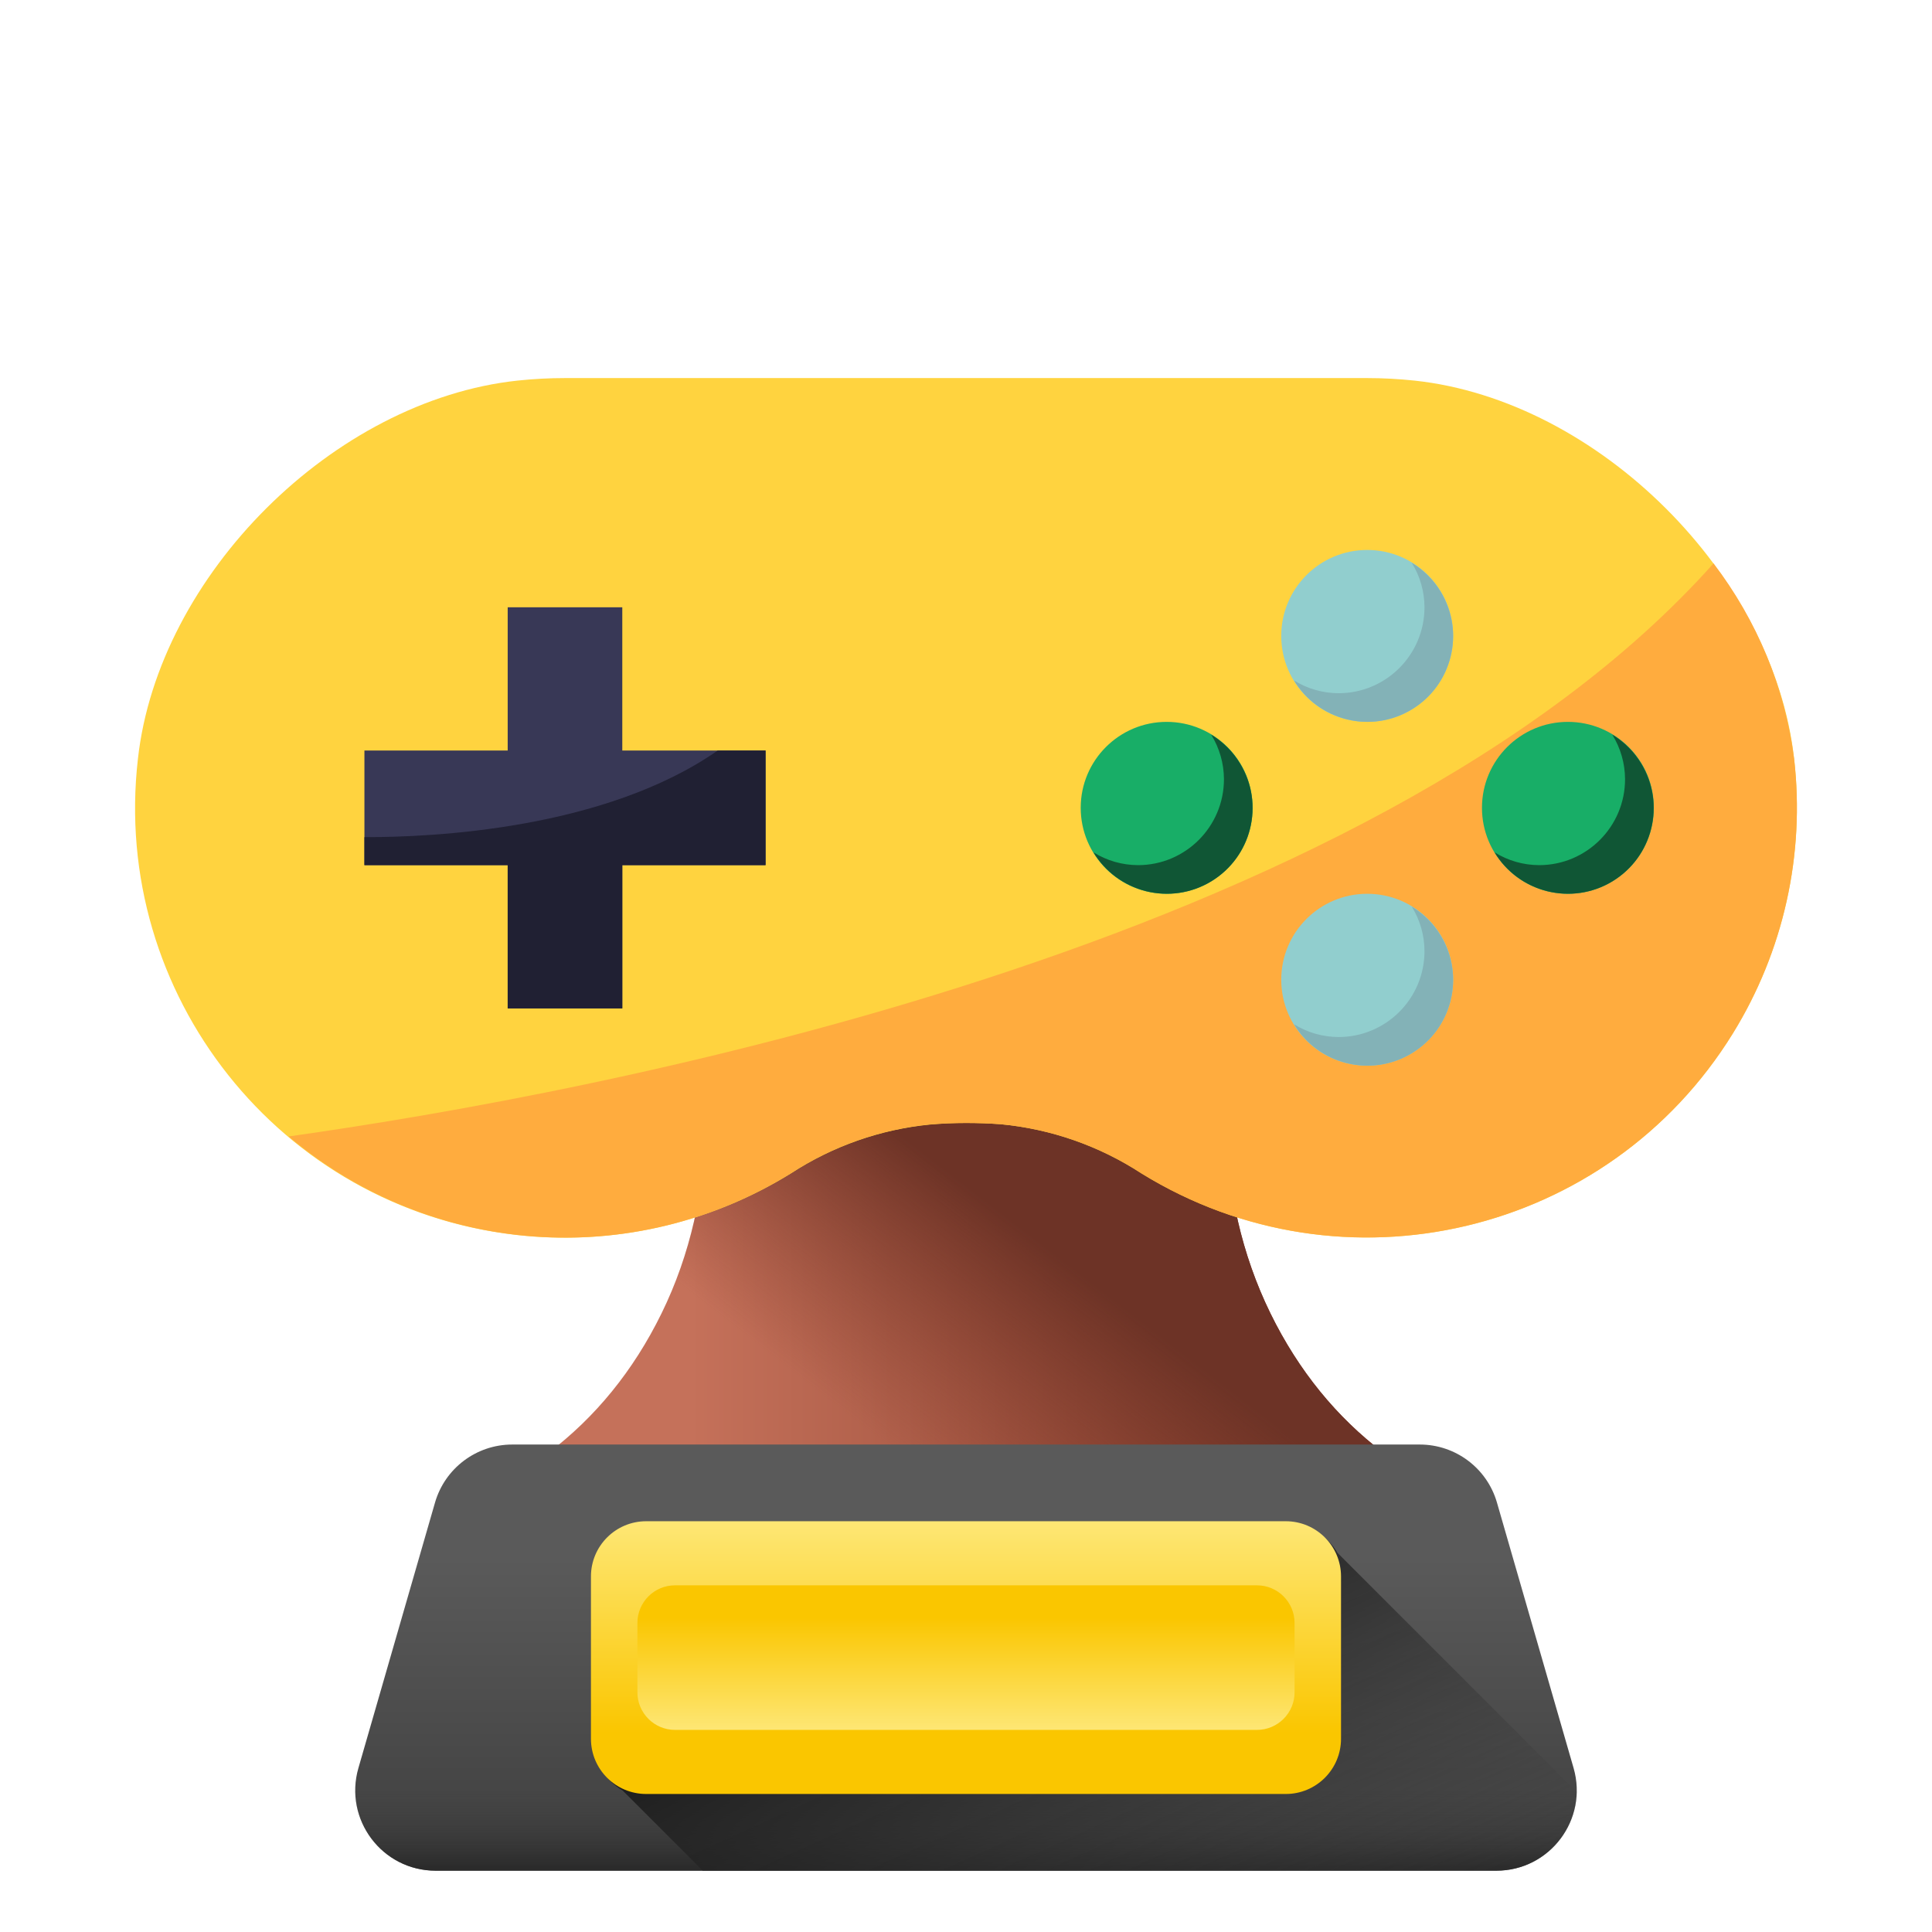 <svg width="64" height="64" viewBox="0 0 64 64" fill="none" xmlns="http://www.w3.org/2000/svg">
<g clip-path="url(#clip0_4821_95876)">
<path d="M40.626 37.222C40.588 34.012 40.51 27.666 40.488 27.334H23.511C23.489 27.666 23.412 34.012 23.373 37.222C23.347 39.398 22.872 41.553 21.914 43.507C20.977 45.42 19.71 46.955 18.183 48.115L15.144 50.424H48.856L45.816 48.115C44.289 46.955 43.022 45.42 42.085 43.507C41.128 41.553 40.652 39.398 40.626 37.222Z" fill="url(#paint0_linear_4821_95876)"/>
<path d="M40.626 37.222C40.588 34.012 40.51 27.666 40.488 27.334H23.511C23.489 27.666 23.412 34.012 23.373 37.222C23.347 39.398 22.872 41.553 21.914 43.507C20.977 45.42 19.71 46.955 18.183 48.115L15.144 50.424H48.856L45.816 48.115C44.289 46.955 43.022 45.42 42.085 43.507C41.128 41.553 40.652 39.398 40.626 37.222Z" fill="url(#paint1_linear_4821_95876)"/>
<path d="M49.569 61.969H14.431C12.659 61.969 11.381 60.271 11.873 58.568L14.41 49.776C14.739 48.637 15.782 47.852 16.968 47.852H47.031C48.218 47.852 49.261 48.637 49.589 49.776L52.127 58.568C52.618 60.271 51.34 61.969 49.569 61.969Z" fill="url(#paint2_linear_4821_95876)"/>
<path d="M11.873 58.568C11.381 60.271 12.659 61.969 14.431 61.969H49.569C51.341 61.969 52.618 60.271 52.127 58.568L51.044 54.816H12.956L11.873 58.568Z" fill="url(#paint3_linear_4821_95876)"/>
<path d="M52.233 59.367L44.307 51.441C43.992 50.891 43.4 50.519 42.72 50.519H21.532C20.521 50.519 19.702 51.338 19.702 52.348V57.724C19.702 58.405 20.074 58.997 20.625 59.312L23.282 61.969H49.569C51.062 61.969 52.203 60.764 52.233 59.367Z" fill="url(#paint4_linear_4821_95876)"/>
<path d="M42.594 59.428H21.406C20.395 59.428 19.576 58.609 19.576 57.599V52.222C19.576 51.212 20.395 50.393 21.406 50.393H42.594C43.604 50.393 44.423 51.212 44.423 52.222V57.599C44.423 58.609 43.604 59.428 42.594 59.428Z" fill="url(#paint5_linear_4821_95876)"/>
<path d="M22.362 52.516H41.637C42.326 52.516 42.884 53.074 42.884 53.763V56.059C42.884 56.747 42.326 57.305 41.637 57.305H22.362C21.673 57.305 21.115 56.747 21.115 56.059V53.763C21.115 53.074 21.673 52.516 22.362 52.516Z" fill="url(#paint6_linear_4821_95876)"/>
<g clip-path="url(#clip1_4821_95876)">
<path d="M18.715 12.524C18.19 12.524 17.664 12.552 17.141 12.608C11.055 13.262 5.245 19.049 4.569 25.136C3.67 32.948 9.275 40.008 17.086 40.907C20.27 41.273 23.484 40.554 26.209 38.866C27.588 37.968 29.163 37.415 30.801 37.253C31.196 37.218 31.597 37.2 32.003 37.2C32.388 37.2 32.771 37.214 33.149 37.241C34.812 37.398 36.412 37.957 37.811 38.87C44.502 43 53.274 40.923 57.404 34.232C59.083 31.512 59.797 28.306 59.432 25.131C58.757 19.048 52.946 13.262 46.86 12.608C46.338 12.553 45.814 12.524 45.29 12.524L18.715 12.524Z" fill="#FFD33F"/>
<path d="M38.647 29.608C40.22 29.608 41.495 28.333 41.495 26.76C41.495 25.188 40.22 23.913 38.647 23.913C37.075 23.913 35.8 25.188 35.8 26.76C35.8 28.333 37.075 29.608 38.647 29.608Z" fill="#18AE67"/>
<path d="M56.762 18.664C45.339 31.466 19.612 36.23 9.563 37.646C14.261 41.617 20.982 42.107 26.206 38.861C27.586 37.964 29.16 37.41 30.799 37.248C31.195 37.217 31.598 37.2 32.003 37.2C32.388 37.2 32.771 37.214 33.15 37.241C34.812 37.398 36.413 37.957 37.812 38.87C44.503 42.999 53.274 40.923 57.404 34.232C59.083 31.512 59.797 28.306 59.432 25.131C59.126 22.778 58.205 20.547 56.762 18.664Z" fill="#FFAC3E"/>
<path d="M16.818 20.117H20.614V24.862H25.36V28.659H20.614V33.404H16.818V28.659H12.072V24.862H16.818V20.117Z" fill="#383856"/>
<path d="M45.291 23.913C46.863 23.913 48.138 22.638 48.138 21.066C48.138 19.493 46.863 18.218 45.291 18.218C43.718 18.218 42.443 19.493 42.443 21.066C42.443 22.638 43.718 23.913 45.291 23.913Z" fill="#91CECE"/>
<path d="M45.291 35.302C46.863 35.302 48.138 34.028 48.138 32.455C48.138 30.883 46.863 29.608 45.291 29.608C43.718 29.608 42.443 30.883 42.443 32.455C42.443 34.028 43.718 35.302 45.291 35.302Z" fill="#91CECE"/>
<path d="M51.939 29.608C53.512 29.608 54.786 28.333 54.786 26.76C54.786 25.188 53.512 23.913 51.939 23.913C50.367 23.913 49.092 25.188 49.092 26.76C49.092 28.333 50.367 29.608 51.939 29.608Z" fill="#18AE67"/>
<path d="M40.122 24.336C40.397 24.78 40.543 25.29 40.545 25.811C40.545 27.384 39.27 28.659 37.698 28.659C37.176 28.657 36.666 28.511 36.223 28.235C37.033 29.577 38.779 30.008 40.121 29.198C41.464 28.387 41.895 26.641 41.084 25.299C40.846 24.905 40.516 24.575 40.122 24.336Z" fill="#105635"/>
<path d="M46.765 18.642C47.041 19.085 47.187 19.596 47.188 20.117C47.188 21.689 45.914 22.964 44.341 22.964C43.82 22.962 43.309 22.816 42.866 22.541C43.677 23.883 45.423 24.314 46.765 23.503C48.107 22.693 48.538 20.946 47.727 19.604C47.489 19.21 47.159 18.88 46.765 18.642Z" fill="#83B2B7"/>
<path d="M53.409 24.336C53.684 24.78 53.83 25.29 53.832 25.811C53.832 27.384 52.557 28.659 50.985 28.659C50.464 28.657 49.953 28.511 49.51 28.235C50.32 29.577 52.067 30.008 53.409 29.198C54.751 28.387 55.182 26.641 54.371 25.299C54.133 24.905 53.803 24.575 53.409 24.336Z" fill="#105635"/>
<path d="M46.765 30.031C47.041 30.474 47.187 30.985 47.188 31.506C47.188 33.079 45.914 34.353 44.341 34.353C43.82 34.351 43.309 34.205 42.866 33.93C43.677 35.272 45.423 35.703 46.765 34.892C48.107 34.082 48.538 32.336 47.727 30.994C47.489 30.599 47.159 30.269 46.765 30.031Z" fill="#83B2B7"/>
<path d="M12.072 27.731V28.658H16.818V33.404H20.614V28.658H25.36V24.862H23.776C20.027 27.476 14.31 27.738 12.072 27.731Z" fill="#202033"/>
</g>
</g>
<defs>
<linearGradient id="paint0_linear_4821_95876" x1="22.839" y1="38.879" x2="42.656" y2="38.879" gradientUnits="userSpaceOnUse">
<stop stop-color="#C5715A"/>
<stop offset="1" stop-color="#883F2E"/>
</linearGradient>
<linearGradient id="paint1_linear_4821_95876" x1="29.282" y1="47.801" x2="34.427" y2="41.15" gradientUnits="userSpaceOnUse">
<stop stop-color="#883F2E" stop-opacity="0"/>
<stop offset="1" stop-color="#6D3326"/>
</linearGradient>
<linearGradient id="paint2_linear_4821_95876" x1="32" y1="51.608" x2="32" y2="59.894" gradientUnits="userSpaceOnUse">
<stop stop-color="#5A5A5A"/>
<stop offset="1" stop-color="#444444"/>
</linearGradient>
<linearGradient id="paint3_linear_4821_95876" x1="32" y1="59.208" x2="32" y2="62.821" gradientUnits="userSpaceOnUse">
<stop stop-color="#444444" stop-opacity="0"/>
<stop offset="0.06" stop-color="#414141" stop-opacity="0.06"/>
<stop offset="0.656" stop-color="#252525" stop-opacity="0.656"/>
<stop offset="1" stop-color="#1A1A1A"/>
</linearGradient>
<linearGradient id="paint4_linear_4821_95876" x1="39.908" y1="67.441" x2="33.048" y2="52.298" gradientUnits="userSpaceOnUse">
<stop stop-color="#444444" stop-opacity="0"/>
<stop offset="0.06" stop-color="#414141" stop-opacity="0.06"/>
<stop offset="0.656" stop-color="#252525" stop-opacity="0.656"/>
<stop offset="1" stop-color="#1A1A1A"/>
</linearGradient>
<linearGradient id="paint5_linear_4821_95876" x1="32" y1="49.882" x2="32" y2="57.4" gradientUnits="userSpaceOnUse">
<stop stop-color="#FEE97D"/>
<stop offset="1" stop-color="#FAC600"/>
</linearGradient>
<linearGradient id="paint6_linear_4821_95876" x1="32" y1="57.576" x2="32" y2="53.591" gradientUnits="userSpaceOnUse">
<stop stop-color="#FEE97D"/>
<stop offset="1" stop-color="#FAC600"/>
</linearGradient>
<clipPath id="clip0_4821_95876">
<rect width="64" height="64" fill="white"/>
</clipPath>
<clipPath id="clip1_4821_95876">
<rect width="56" height="56" fill="white" transform="translate(4 -15)"/>
</clipPath>
</defs>
</svg>
